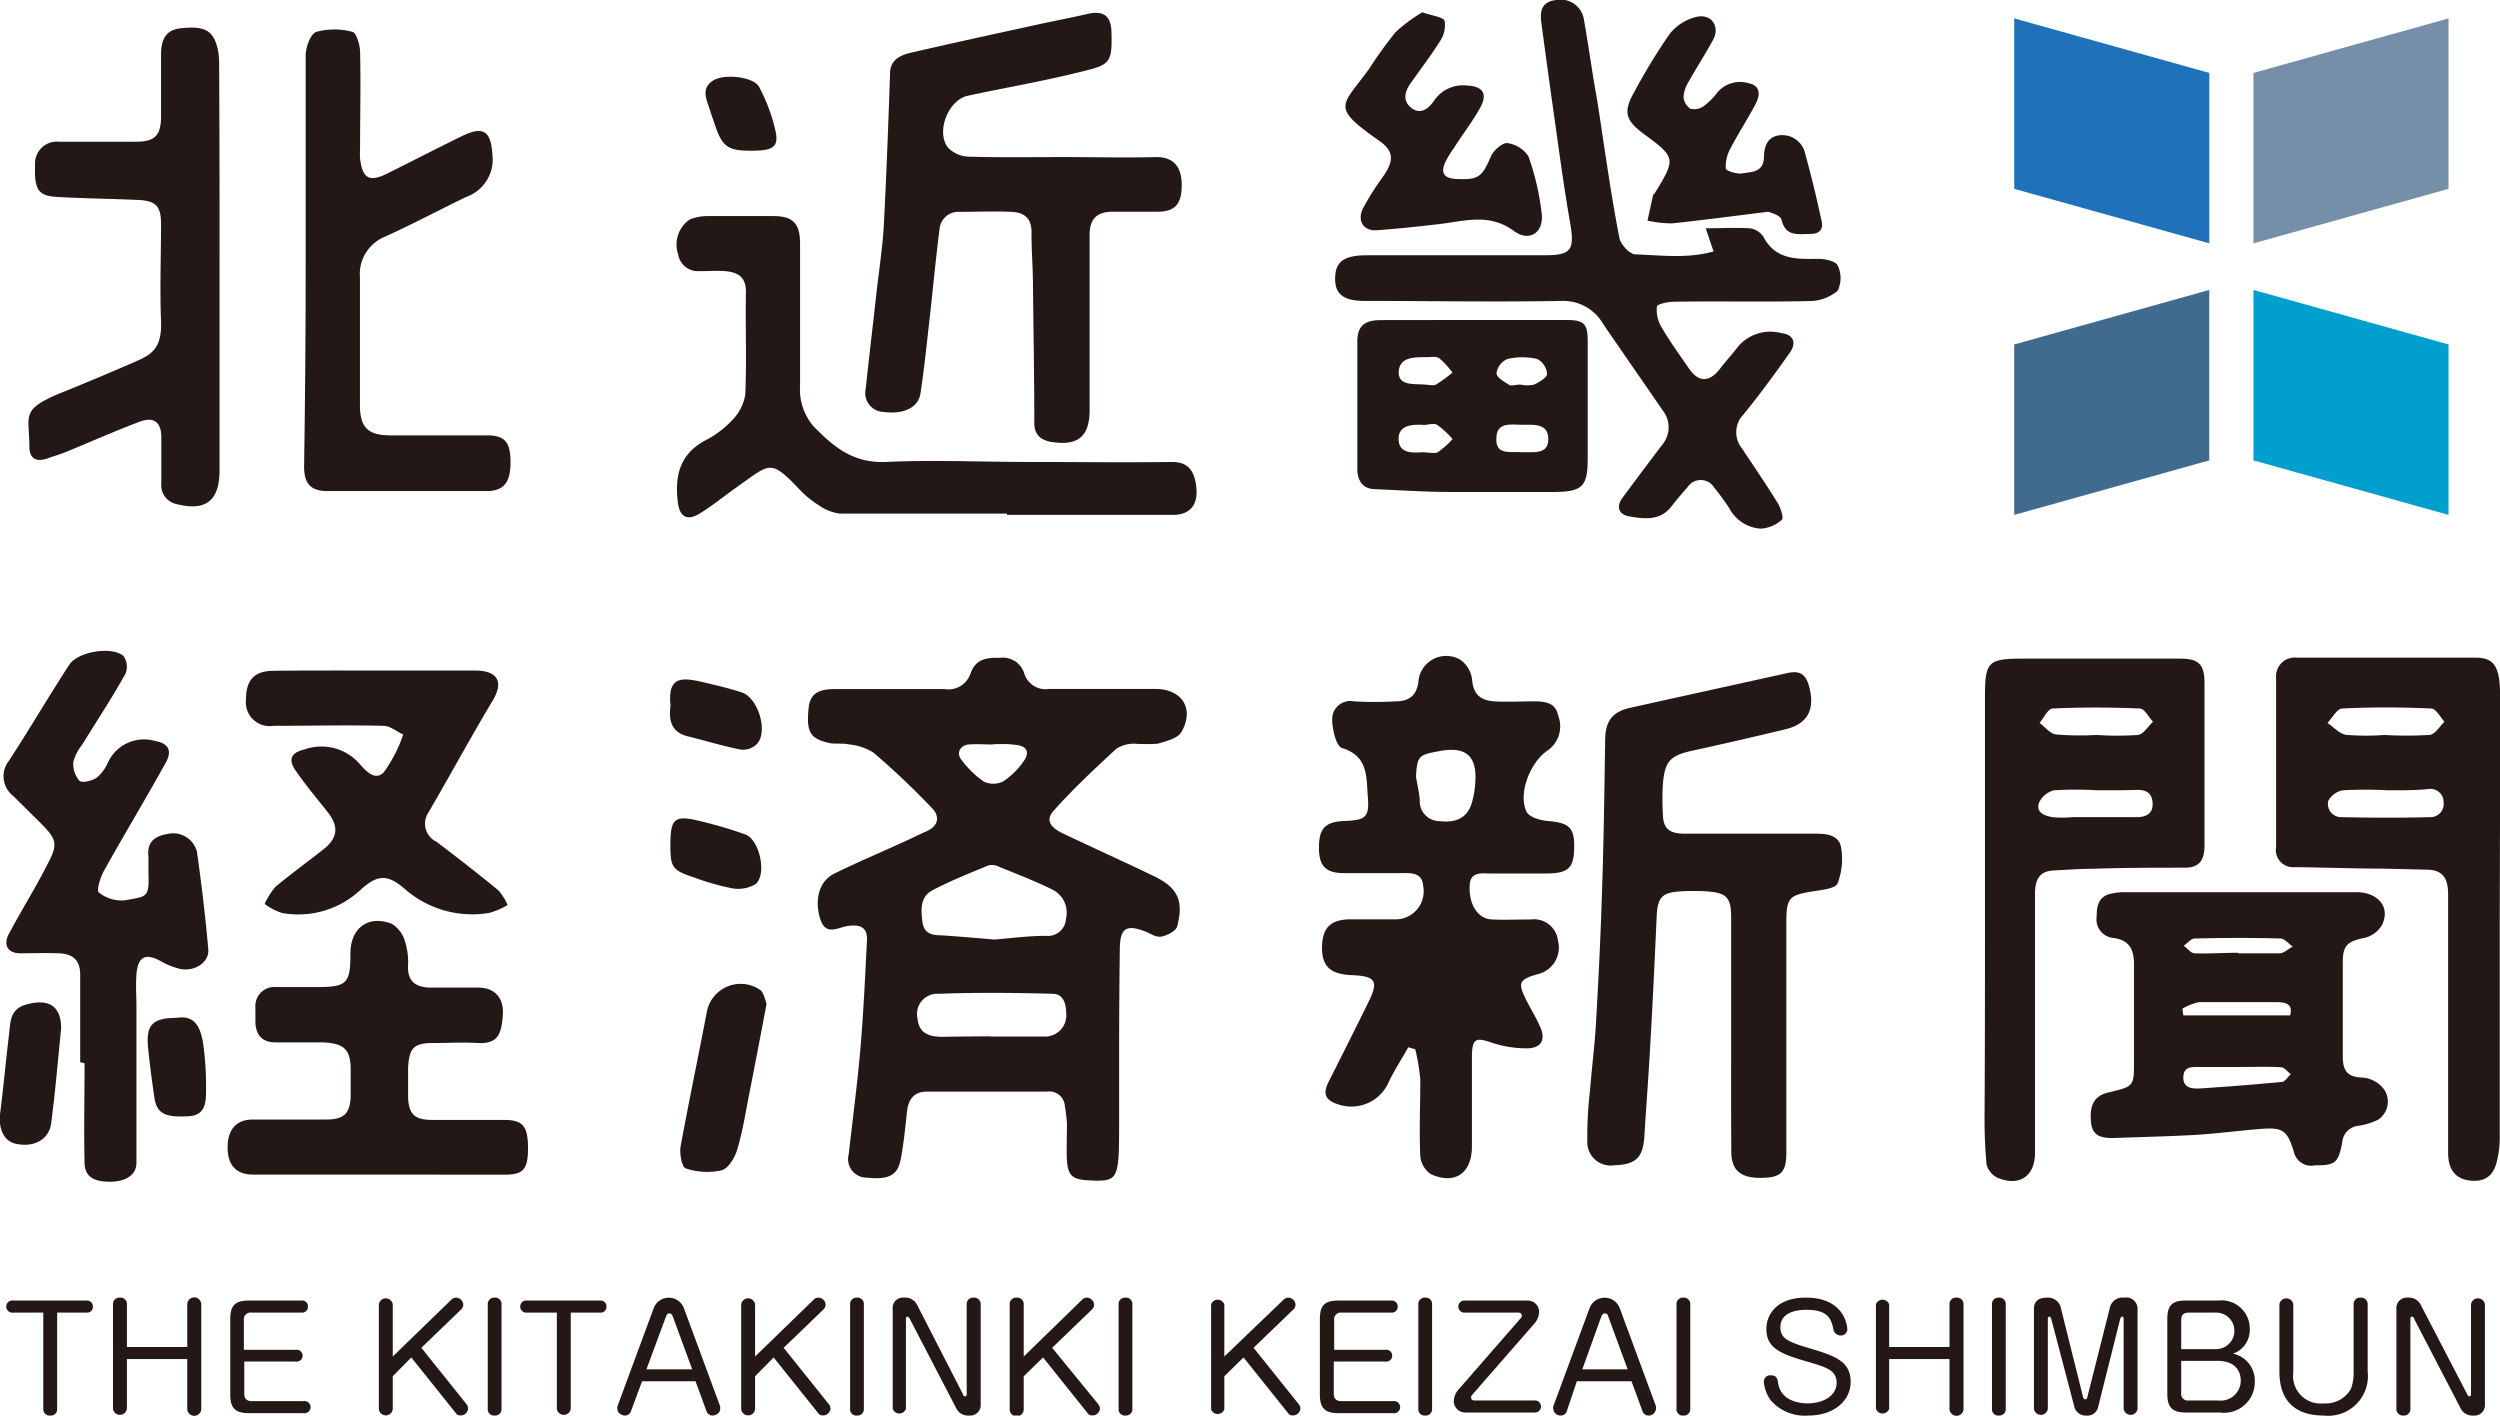 <svg xmlns="http://www.w3.org/2000/svg" viewBox="0 0 188.92 106.97"><defs><style>.cls-1{fill:#231815;}.cls-2{fill:#416b8e;}.cls-3{fill:#009fce;}.cls-4{fill:#1f72ba;}.cls-5{fill:#768fa8;}</style></defs><title>logo</title><g id="レイヤー_2" data-name="レイヤー 2"><g id="レイヤー_2-2" data-name="レイヤー 2"><path class="cls-1" d="M1,99.19a.46.46,0,1,1,0-.91H6.55a.44.44,0,0,1,.47.46.43.43,0,0,1-.47.45H4.32v7.27a.48.48,0,0,1-.52.51.48.48,0,0,1-.53-.51V99.19Z"/><path class="cls-1" d="M14.15,101.79V98.57a.53.53,0,0,1,1.06,0v7.89a.53.53,0,0,1-1.06,0V102.7H9.59v3.76a.53.53,0,0,1-1.05,0V98.57a.48.48,0,0,1,.52-.51.48.48,0,0,1,.53.51v3.22Z"/><path class="cls-1" d="M22.35,102a.45.45,0,1,1,0,.89H18.46v2.42c0,.24.05.57.57.57h3.91a.46.46,0,1,1,0,.91H18.81c-1,0-1.41-.36-1.41-1.4V99.68c0-1.06.4-1.4,1.41-1.4h4a.43.43,0,0,1,.46.46.43.43,0,0,1-.46.45H19a.51.51,0,0,0-.57.58V102Z"/><path class="cls-1" d="M34.11,98.21a.5.5,0,0,1,.36-.15.56.56,0,0,1,.54.56.53.53,0,0,1-.17.34l-3,2.89,3.42,4.27a.55.55,0,0,1,.11.33.55.55,0,0,1-.57.51.38.38,0,0,1-.35-.17l-3.37-4.21L29.68,104v2.5a.53.53,0,0,1-1.05,0V98.57a.53.53,0,0,1,1.05,0v3.94Z"/><path class="cls-1" d="M37.9,106.46a.48.48,0,0,1-.52.51.47.47,0,0,1-.52-.51V98.57a.48.48,0,0,1,.51-.51.48.48,0,0,1,.53.51Z"/><path class="cls-1" d="M39.84,99.19a.46.46,0,1,1,0-.91h5.52a.44.44,0,0,1,.47.46.43.43,0,0,1-.47.45H43.13v7.27a.53.53,0,0,1-1.05,0V99.19Z"/><path class="cls-1" d="M47.68,106.64a.48.48,0,0,1-.44.33c-.26,0-.58-.19-.58-.48a.54.54,0,0,1,0-.22l2.76-7.47a1.22,1.22,0,0,1,2.24,0l2.76,7.47a.59.59,0,0,1,0,.2c0,.33-.35.5-.6.5a.48.48,0,0,1-.43-.33l-.83-2.26H48.52Zm1.17-3.16h3.46l-1.47-4c-.05-.13-.13-.23-.26-.23s-.21.1-.25.23Z"/><path class="cls-1" d="M61.49,98.21a.5.5,0,0,1,.36-.15.56.56,0,0,1,.54.56.53.53,0,0,1-.17.34l-3,2.89,3.42,4.27a.55.55,0,0,1,.12.33.56.56,0,0,1-.58.51.38.38,0,0,1-.35-.17l-3.37-4.21L57.06,104v2.5a.53.53,0,0,1-1.05,0V98.57a.53.53,0,0,1,1.05,0v3.94Z"/><path class="cls-1" d="M65.28,106.46a.48.48,0,0,1-.52.51.47.47,0,0,1-.52-.51V98.57a.48.48,0,0,1,.51-.51.48.48,0,0,1,.53.51Z"/><path class="cls-1" d="M72.77,105.36c0,.11.11.16.16.16s.12,0,.12-.2V98.57a.48.48,0,0,1,.52-.51.49.49,0,0,1,.54.51v7.53a.8.8,0,0,1-.87.87,1,1,0,0,1-1-.59l-3.49-6.72c-.06-.11-.12-.16-.17-.16s-.12,0-.12.2v6.76a.53.53,0,0,1-1,0V98.93a.78.78,0,0,1,.86-.87,1,1,0,0,1,1,.58Z"/><path class="cls-1" d="M81.78,98.21a.5.5,0,0,1,.36-.15.56.56,0,0,1,.54.56.53.53,0,0,1-.17.34l-3,2.89L83,106.12a.55.55,0,0,1,.12.33.56.56,0,0,1-.58.51.39.39,0,0,1-.35-.17l-3.37-4.21L77.36,104v2.5a.53.53,0,0,1-1.06,0V98.57a.48.48,0,0,1,.52-.51.49.49,0,0,1,.54.51v3.94Z"/><path class="cls-1" d="M85.57,106.46a.48.48,0,0,1-.52.51.47.47,0,0,1-.52-.51V98.57a.48.48,0,0,1,.51-.51.48.48,0,0,1,.53.51Z"/><path class="cls-1" d="M97,98.21a.5.5,0,0,1,.36-.15.56.56,0,0,1,.54.56.53.53,0,0,1-.17.34l-3,2.89,3.42,4.27a.55.55,0,0,1,.12.33.56.56,0,0,1-.58.51.38.38,0,0,1-.35-.17l-3.37-4.21L92.52,104v2.5a.53.53,0,0,1-1,0V98.57a.53.53,0,0,1,1,0v3.94Z"/><path class="cls-1" d="M104.69,102a.45.45,0,1,1,0,.89h-3.9v2.42c0,.24.06.57.58.57h3.91a.46.46,0,1,1,0,.91h-4.13c-1,0-1.41-.36-1.41-1.4V99.68c0-1.06.39-1.4,1.41-1.4h4a.44.44,0,0,1,.47.46.43.43,0,0,1-.47.45h-3.75a.51.51,0,0,0-.58.58V102Z"/><path class="cls-1" d="M108.22,106.46a.48.48,0,0,1-.52.51.47.47,0,0,1-.52-.51V98.57a.48.48,0,0,1,.51-.51.48.48,0,0,1,.53.51Z"/><path class="cls-1" d="M115.43,98.28a.86.86,0,0,1,.88.83,1.41,1.41,0,0,1-.3.84l-4.78,5.48a.23.23,0,0,0-.06.17c0,.17.11.23.26.23h4.49a.46.46,0,1,1,0,.91h-5.19a.86.86,0,0,1-.87-.83,1.37,1.37,0,0,1,.3-.84l4.77-5.47a.27.27,0,0,0,.07-.17c0-.17-.11-.24-.27-.24h-4a.46.46,0,1,1,0-.91Z"/><path class="cls-1" d="M118.4,106.64a.48.48,0,0,1-.44.33.55.55,0,0,1-.58-.48.54.54,0,0,1,0-.22l2.76-7.47a1.22,1.22,0,0,1,2.24,0l2.76,7.47a.59.59,0,0,1,0,.2.56.56,0,0,1-.59.5.48.48,0,0,1-.43-.33l-.83-2.26h-4.13Zm1.17-3.16H123l-1.47-4c0-.13-.13-.23-.26-.23s-.21.1-.26.23Z"/><path class="cls-1" d="M127.73,106.46a.48.48,0,0,1-.52.51.47.47,0,0,1-.52-.51V98.57a.48.48,0,0,1,.51-.51.48.48,0,0,1,.53.51Z"/><path class="cls-1" d="M139.6,100.45a.48.48,0,0,1-.52.47.56.56,0,0,1-.54-.5c-.15-.66-.33-1.44-2-1.44-.35,0-2,0-2,1.32,0,.91.67,1.13,2.48,1.67s2.83,1,2.83,2.46-1.32,2.54-3.2,2.54a3.42,3.42,0,0,1-2.84-1.15,2.82,2.82,0,0,1-.52-1.4.48.48,0,0,1,.53-.49c.46,0,.5.29.55.6.25,1.52,2,1.52,2.22,1.52,1.22,0,2.2-.59,2.2-1.56s-.85-1.19-2.17-1.58c-2-.58-3.14-1-3.14-2.48,0-1,.68-2.37,3-2.37C139.46,98.06,139.6,100.32,139.6,100.45Z"/><path class="cls-1" d="M147.32,101.79V98.57a.48.48,0,0,1,.52-.51.49.49,0,0,1,.54.51v7.89a.53.53,0,0,1-1.06,0V102.7h-4.56v3.76a.53.53,0,0,1-1,0V98.57a.53.53,0,0,1,1,0v3.22Z"/><path class="cls-1" d="M151.57,106.46a.48.48,0,0,1-.52.51.47.47,0,0,1-.52-.51V98.57a.48.48,0,0,1,.51-.51.48.48,0,0,1,.53.51Z"/><path class="cls-1" d="M158.54,106.37a.81.81,0,0,1-.86.6.89.89,0,0,1-.91-.6L155,99.63s-.06-.14-.13-.14-.12.09-.12.17v6.8a.53.53,0,0,1-1.05,0V98.91c0-.74.58-.85,1-.85a1,1,0,0,1,1,.64l1.7,6.82c0,.1.08.22.17.22s.14,0,.18-.22l1.72-6.82a1,1,0,0,1,1.06-.64.85.85,0,0,1,1,.85v7.55a.53.53,0,0,1-1.05,0v-6.8c0-.11-.05-.17-.11-.17s-.12.08-.14.14Z"/><path class="cls-1" d="M165.18,106.74c-1,0-1.4-.36-1.4-1.4V99.68c0-1.07.39-1.4,1.4-1.4h2.45a2.13,2.13,0,0,1,2.38,2.18,1.88,1.88,0,0,1-1.27,1.83,2.08,2.08,0,0,1,1.65,2.08,2.32,2.32,0,0,1-2.64,2.37Zm-.35-4.79h2.64a1.38,1.38,0,1,0,0-2.76H165.4c-.52,0-.57.33-.57.58Zm0,.89v2.42a.5.5,0,0,0,.57.57h2.23a1.51,1.51,0,0,0,1.7-1.5c0-.68-.39-1.49-1.74-1.49Z"/><path class="cls-1" d="M173.3,103.7a2.08,2.08,0,0,0,2.29,2.35,2.18,2.18,0,0,0,2.06-1.09,3.35,3.35,0,0,0,.21-1.26V98.57a.48.48,0,0,1,.52-.51.49.49,0,0,1,.54.51v5.07a3,3,0,0,1-3.31,3.33c-1.83,0-3.36-.8-3.36-3.33V98.57a.53.53,0,0,1,1.05,0Z"/><path class="cls-1" d="M186.44,105.36c.05.11.12.16.16.16s.13,0,.13-.2V98.57a.53.53,0,0,1,1.05,0v7.53a.79.79,0,0,1-.86.87,1,1,0,0,1-1-.59l-3.49-6.72c0-.11-.11-.16-.17-.16s-.11,0-.11.2v6.76a.49.49,0,0,1-.53.51.49.49,0,0,1-.53-.51V98.93a.79.79,0,0,1,.86-.87,1,1,0,0,1,1,.58Z"/><path class="cls-1" d="M84.57,79.66v5.22c0,4.22-.06,4.4-2.06,4.33-2.15-.07-1.91-.59-1.88-4.27a12.42,12.42,0,0,0-.16-1.35,1.18,1.18,0,0,0-1.35-1.1H70.06c-1,0-1.42.58-1.52,1.52-.13,1.21-.25,2.43-.48,3.62s-.91,1.54-2.58,1.36a1.4,1.4,0,0,1-1.34-1.78c.29-2.62.64-5.23.87-7.85.24-2.79.37-5.59.51-8.39,0-1-.66-1.1-1.43-1s-1.72.83-2.13-.6S61.9,66.57,63.08,66c1.67-.82,3.39-1.55,5.08-2.32.63-.28,1.24-.59,1.87-.87.9-.4,1-1.12.41-1.73A58.75,58.75,0,0,0,66,56.87a4.31,4.31,0,0,0-1.88-.62c-.48-.11-1,0-1.49-.11-1.44-.33-1.71-.86-1.52-2.67.13-1.23,1-1.39,2-1.4,2.75,0,5.49,0,8.24,0a1.77,1.77,0,0,0,2-1.2c.39-1.09,1.22-1.18,2.22-1.16a1.69,1.69,0,0,1,1.84,1.21,1.68,1.68,0,0,0,1.88,1.14c2.67,0,5.34,0,8,0,2,0,3,1.45,2,3.24-.27.49-1.16.72-1.81.9a12.32,12.32,0,0,1-1.73,0,2.49,2.49,0,0,0-1.39.38c-1.63,1.51-3.24,3-4.74,4.69-.75.83,0,1.38.74,1.73,2.27,1.08,4.56,2.11,6.82,3.2,1.8.86,2.29,1.83,1.78,3.8-.09.35-.73.68-1.16.77s-.79-.19-1.18-.35c-1.54-.61-2-.29-2,1.41Q84.57,75.77,84.57,79.66ZM75.13,71c1.28-.1,2.58-.28,3.89-.28a1.38,1.38,0,0,0,1.54-1.33,1.94,1.94,0,0,0-1-2.15c-1.33-.66-2.72-1.19-4.09-1.75a1.14,1.14,0,0,0-.76-.1c-1.44.6-2.9,1.17-4.27,1.9-.92.49-.85,1.51-.73,2.39s.73,1,1.44,1C72.48,70.77,73.79,70.88,75.13,71Zm-.29,7.33c1.36,0,2.71,0,4.07,0a1.6,1.6,0,0,0,1.67-1.57c0-.68-.1-1.63-1-1.66-2.88-.08-5.77-.11-8.65,0A1.53,1.53,0,0,0,69.34,77c.11,1.08.87,1.34,1.79,1.35C72.36,78.33,73.6,78.32,74.84,78.31Zm.21-22.07c-.62,0-1.24-.05-1.85,0s-1,.64-.51,1.2a7.15,7.15,0,0,0,1.65,1.6,1.68,1.68,0,0,0,1.45,0,5.62,5.62,0,0,0,1.49-1.43c.6-.77.36-1.28-.62-1.35C76.13,56.2,75.59,56.23,75.05,56.24Z"/><path class="cls-1" d="M106.42,79.14c-.47.84-1,1.66-1.43,2.52a3.08,3.08,0,0,1-3.85,1.8c-1-.31-1.19-.82-.75-1.69q1.52-3,3-6c.81-1.63.59-2-1.21-2.08-1.6-.06-2.25-.62-2.28-2,0-1.57.61-2.22,2.21-2.22,1.16,0,2.33,0,3.49,0a2.12,2.12,0,0,0,1.94-2.55c-.08-1.05-1-.94-1.77-.94-1.39,0-2.78,0-4.18,0s-1.92-.5-1.92-1.94.49-1.94,1.9-2c1.64-.06,1.93-.27,1.79-1.9-.12-1.42.05-3-1.94-3.61-.45-.13-.75-1.42-.75-2.18A1.37,1.37,0,0,1,102.31,53a27.24,27.24,0,0,0,3.13,0c.87,0,1.56-.28,1.74-1.42a2.11,2.11,0,0,1,3.18-1.72,2.14,2.14,0,0,1,.89,1.56c.11,1.21.82,1.55,1.82,1.59S115,53,116,53s1.58.23,1.76,1.11a2.22,2.22,0,0,1-.78,2.58c-1.33.87-2.28,3.26-1.63,4.64.19.41,1,.66,1.61.71,1.56.13,2,.47,2,1.87,0,1.67-.4,2.09-2.11,2.1-1.39,0-2.78,0-4.18,0-.66,0-1.57-.18-1.61.9-.07,1.47.63,2.52,1.67,2.57s2,0,3,0a1.81,1.81,0,0,1,2,1.59,2.07,2.07,0,0,1-1.54,2.55c-1.41.4-1.52.64-.83,2,.33.64.71,1.26,1,1.92.48,1,.14,1.69-1,1.68a8.35,8.35,0,0,1-2.67-.44c-1.15-.4-1.44-.3-1.46,1,0,2.28,0,4.57,0,6.85,0,2-1.25,2.93-3.1,2.1a1.83,1.83,0,0,1-.8-1.35c-.09-1.93,0-3.87,0-5.8a16.33,16.33,0,0,0-.38-2.29ZM107,58.68c.1.6.25,1.2.29,1.8a1.49,1.49,0,0,0,1.47,1.57c1.08.12,2-.09,2.42-1.24a6.79,6.79,0,0,0,.31-1.79c.11-1.91-.74-2.62-2.66-2.27C107.17,57.05,107.11,57.11,107,58.68Z"/><path class="cls-1" d="M130.82,78.08V69.36c0-1.53-.32-1.89-1.83-2a16,16,0,0,0-2,0c-1.42.09-1.73.45-1.8,1.93-.14,3.15-.29,6.3-.47,9.46-.13,2.38-.31,4.75-.46,7.13-.1,1.63-.67,2.13-2.31,2.18a1.76,1.76,0,0,1-2-1.81,30.14,30.14,0,0,1,.21-3.91c.13-1.64.34-3.28.44-4.92.19-3.35.36-6.69.46-10,.13-3.82.18-7.64.24-11.46,0-1.45.52-2.16,1.88-2.47,4-.89,7.93-1.75,11.9-2.63.83-.18,1.33,0,1.6.91.51,1.75,0,2.92-1.76,3.34q-3.48.84-7,1.61c-1.69.37-2.12.78-2.26,2.55a17.79,17.79,0,0,0,0,2.19c0,1.15.48,1.54,1.65,1.54,3.33,0,6.66,0,10,0,.83,0,1.69.17,1.82,1.06a5.13,5.13,0,0,1-.27,2.7c-.19.4-1.21.49-1.87.6-1.82.29-2,.48-2,2.44q0,6.39,0,12.77c0,1.51,0,3,0,4.53s-.43,1.9-1.94,1.91-2.22-.57-2.22-2C130.81,84,130.82,81.06,130.82,78.08Z"/><path class="cls-1" d="M188.9,69.4q0,8.35,0,16.72a7.48,7.48,0,0,1-.18,1.48c-.24,1.21-.88,1.72-2,1.62S185,88.43,185,87.11c0-6.5,0-13,0-19.5,0-1.15-.33-1.87-1.59-1.89l-3.33-.08c-2.24,0-4.47-.09-6.71-.11A1.3,1.3,0,0,1,172,64c0-4.25,0-8.51,0-12.77a1.42,1.42,0,0,1,1.61-1.53c4.48,0,9,0,13.46,0,1.22,0,1.8.46,1.85,2.47.07,3.33,0,6.66,0,10Zm-8.48-9.68a31.36,31.36,0,0,0-3.36,0,1.55,1.55,0,0,0-1.12.81,1,1,0,0,0,1,1.22c2.24.05,4.48.06,6.72,0a1,1,0,0,0,1-1.12,1,1,0,0,0-1.18-1C182.51,59.73,181.46,59.72,180.42,59.72Zm-.23-4.18a28.9,28.9,0,0,0,3.36,0c.43,0,.79-.62,1.17-1-.32-.36-.64-1-1-1-2.24-.1-4.48-.11-6.72,0-.39,0-.75.71-1.12,1.09.47.31.9.82,1.4.9A18.57,18.57,0,0,0,180.19,55.54Z"/><path class="cls-1" d="M129.49,19l-.59-1.75c1.22,0,2.26-.06,3.29,0a1.48,1.48,0,0,1,1.05.61c.92,1.79,2.51,1.72,4.16,1.7.51,0,1.32.17,1.47.5a2.2,2.2,0,0,1,0,1.91,3.3,3.3,0,0,1-2.12.78c-3.4.08-6.81,0-10.22.05-.46,0-1.29.17-1.32.36a2.51,2.51,0,0,0,.35,1.57c.63,1.08,1.37,2.1,2.08,3.13s1.53,1.06,2.34,0c.44-.58.94-1.11,1.38-1.69a3.2,3.2,0,0,1,3.24-1c.91.1,1.19.71.66,1.47-1.12,1.59-2.27,3.16-3.5,4.67a1.94,1.94,0,0,0-.12,2.58c.91,1.37,1.83,2.72,2.69,4.11.23.37.48,1.14.32,1.28a2.64,2.64,0,0,1-1.6.67,2.9,2.9,0,0,1-2.38-1.56c-.36-.54-.74-1.07-1.15-1.57a1.19,1.19,0,0,0-2,0c-.41.46-.81.93-1.18,1.41-.85,1.12-2,1-3.18.8-.79-.12-1.09-.69-.54-1.43,1-1.35,2-2.69,3-4a2.05,2.05,0,0,0,0-2.62c-1.48-2.17-3-4.34-4.46-6.48A3.48,3.48,0,0,0,118,22.74c-5,.09-9.91,0-14.87,0-1.72,0-2.35-.59-2.22-2,.1-1,.74-1.44,2.32-1.45h13.47c2.07,0,2.31-.4,1.94-2.52-.48-2.74-.84-5.5-1.23-8.25q-.48-3.39-.93-6.79c-.12-.88,0-1.61,1.13-1.73a1.78,1.78,0,0,1,2.09,1.51c.35,2,.63,4.06,1,6.09.54,3.46,1,6.92,1.67,10.36.09.5.77,1.25,1.2,1.26C125.52,19.29,127.52,19.56,129.49,19Z"/><path class="cls-1" d="M150,69.49V52.77c0-2.84.19-3,3.08-3,3.87,0,7.74,0,11.61,0,1.49,0,1.9.42,1.9,1.9,0,4.06,0,8.13,0,12.19,0,1.06-.31,1.7-1.47,1.71-2.32,0-4.63,0-6.94.08-1,0-2,.08-3,.13-1.19.06-1.4.85-1.4,1.83q0,9.77,0,19.51c0,1.77-1.18,2.57-2.83,1.88a1.55,1.55,0,0,1-.83-1,37.53,37.53,0,0,1-.15-3.82C150,79.24,150,74.37,150,69.49Zm8.45-9.77a26.73,26.73,0,0,0-3.23,0,1.7,1.7,0,0,0-1.13.93c-.27.74.41,1,1,1.1a7.49,7.49,0,0,0,1.5,0c1.62,0,3.24,0,4.86,0,.61,0,1.24-.18,1.22-1s-.46-1.07-1.19-1.06C160.46,59.73,159.45,59.72,158.45,59.72Zm0-4.18a23,23,0,0,0,3.11,0c.42-.06.76-.64,1.14-1-.33-.34-.64-1-1-1-2.18-.09-4.38-.1-6.57,0-.36,0-.69.71-1,1.09.41.3.79.82,1.24.87A21.49,21.49,0,0,0,158.4,55.54Z"/><path class="cls-1" d="M80.41,11.87c2.33,0,4.65.06,7,0,1.11,0,1.88.57,1.89,2.07S88.8,16,87.44,16c-1.12,0-2.24,0-3.37,0s-1.73.5-1.73,1.73c0,4.41,0,8.82,0,13.23,0,2-.84,2.73-2.8,2.45-.77-.11-1.37-.46-1.38-1.4,0-3.44-.06-6.88-.1-10.33,0-1.39-.12-2.78-.11-4.17,0-1.06-.61-1.46-1.5-1.5-1.31-.06-2.63,0-3.94,0A1.42,1.42,0,0,0,71,17.32c-.28,2.16-.48,4.32-.72,6.49-.23,2-.43,4-.72,5.91-.16,1.08-1.27,1.61-2.77,1.41a1.43,1.43,0,0,1-1.37-1.75c.26-2.47.56-4.93.83-7.4.19-1.67.45-3.33.54-5,.2-3.81.34-7.62.47-11.43,0-1,.75-1.38,1.55-1.56,3.14-.73,6.29-1.41,9.44-2.1,1.3-.29,2.61-.53,3.9-.83s1.8.18,1.84,1.33c.08,2.59-.15,2.51-2.87,3.17s-5.35,1.1-8,1.68c-1.47.32-2.42,2.75-1.47,3.93a2.3,2.3,0,0,0,1.61.67C75.61,11.91,78,11.87,80.41,11.87Z"/><path class="cls-1" d="M174.94,88.06a1.33,1.33,0,0,1-1.59-1c-.5-1.63-.82-1.88-2.5-1.75s-3.28.35-4.92.45c-2.08.12-4.16.16-6.23.24-.9,0-1.6-.14-1.69-1.22-.12-1.32.27-2,1.39-2.24,1.86-.45,1.86-.45,1.86-2.35,0-2.43,0-4.87,0-7.31,0-1.13-.34-1.83-1.54-2a1.4,1.4,0,0,1-1.28-1.6c0-.93.19-1.6,1.2-1.77a4.68,4.68,0,0,1,.91-.09c5.84,0,11.69,0,17.53,0,1.47,0,2.6,1,1.94,2.45a2.1,2.1,0,0,1-1.32,1c-1.3.26-1.66.55-1.66,1.84,0,2.36,0,4.72,0,7.08,0,1.09.29,1.6,1.5,1.64a2.23,2.23,0,0,1,1.69,1,1.65,1.65,0,0,1-.5,2.17,4.78,4.78,0,0,1-1.5.47A1.36,1.36,0,0,0,177,86.3C176.71,87.9,176.46,88.07,174.94,88.06Zm-5.7-7.43c-1,0-2,0-3,0-.55,0-1.23-.08-1.25.77s.69.88,1.29.85q3.07-.2,6.15-.49c.24,0,.45-.38.68-.59-.25-.18-.48-.51-.74-.52C171.32,80.59,170.28,80.63,169.24,80.63Zm-.1-8.59c1,0,2.08,0,3.12,0,.33,0,.64-.33,1-.5-.31-.22-.61-.61-.93-.62-2.15-.06-4.31-.05-6.47,0-.29,0-.56.35-.84.55.27.19.53.55.8.57C166.9,72.08,168,72,169.14,72Zm-4.22,4.18.07.51h8.07c.21-.76-.19-1-1-1-2,0-3.94,0-5.9,0A4.61,4.61,0,0,0,164.92,76.22Z"/><path class="cls-1" d="M6.06,80.27c0-2.2,0-4.41,0-6.61,0-1.18-.62-1.58-1.62-1.62s-1.94,0-2.9,0S.23,71.41.67,70.57c.93-1.75,2-3.45,2.88-5.19.85-1.59.77-1.92-.48-3.18L1,60.15A1.88,1.88,0,0,1,.67,57.5c1.56-2.4,3-4.86,4.56-7.26.65-1,3.2-1.43,4.1-.67a1.4,1.4,0,0,1,.15,1.34c-1,1.82-2.18,3.58-3.27,5.37a3.41,3.41,0,0,0-.67,1.31A1.92,1.92,0,0,0,6,59c.21.19,1,0,1.33-.25a3.14,3.14,0,0,0,.81-1.09A3,3,0,0,1,11.74,56c1,.17,1.29.75.78,1.65C11,60.38,9.39,63.06,7.87,65.78c-.29.51-.59,1.51-.4,1.66a2.72,2.72,0,0,0,2,.59c1.57-.3,1.82-.14,1.75-2,0-.42,0-.86,0-1.27-.14-1.09.44-1.57,1.4-1.73a1.86,1.86,0,0,1,2.26,1.32q.53,3.69.86,7.39c.08,1-1.05,1.72-2.17,1.47a5.38,5.38,0,0,1-1.37-.55c-1.19-.67-1.79-.4-1.89,1-.06.81,0,1.62,0,2.44,0,3.92,0,7.85,0,11.77,0,.92-.8,1.43-2,1.43s-1.9-.36-1.92-1.42c-.06-2.51,0-5,0-7.53Z"/><path class="cls-1" d="M76.1,38.81c-4.22,0-8.44,0-12.65,0a3.56,3.56,0,0,1-1.62-.66,7.36,7.36,0,0,1-1.43-1.18c-2.23-2.35-2.21-1.91-4.72-.16-.94.66-1.83,1.4-2.81,2s-1.52.21-1.65-.87c-.24-2,.16-3.65,2.1-4.67a7.32,7.32,0,0,0,2-1.51,3.53,3.53,0,0,0,1-1.95c.11-2.59,0-5.18.05-7.77,0-1.13-.64-1.47-1.56-1.55-.66-.05-1.32,0-2,0a1.5,1.5,0,0,1-1.56-1.26,2.29,2.29,0,0,1,.88-2.65,3.64,3.64,0,0,1,1.22-.25c1.7,0,3.41,0,5.11,0,1.52,0,2,.61,2,2.11,0,3.57,0,7.13,0,10.69a4.3,4.3,0,0,0,1,3.07C63,33.78,64.47,35,66.9,34.91c3.63-.17,7.28,0,10.92,0s7.18.05,10.76,0c1.14,0,1.71.59,1.83,2,.11,1.23-.47,1.95-1.66,2-4.21,0-8.43,0-12.65,0Z"/><path class="cls-1" d="M16.59,20.21V35.53c0,2.33-1.05,3.14-3.3,2.55a1.45,1.45,0,0,1-1.1-1.56c0-1.16,0-2.32,0-3.48s-.59-1.56-1.62-1.18c-1.88.71-3.72,1.53-5.58,2.29-.46.19-.94.32-1.4.49-.86.31-1.38,0-1.37-.9,0-2.33-.69-2.76,2.26-4C6.33,29,8.19,28.21,10,27.43c1.4-.6,2.25-1,2.17-3.18-.1-2.43,0-4.87,0-7.31,0-1.36-.38-1.77-1.74-1.83-2-.09-4.1-.11-6.14-.23-1.41-.08-1.7-.56-1.64-2.4a1.65,1.65,0,0,1,1.81-1.77c1.93,0,3.87,0,5.8,0,1.45,0,1.91-.47,1.91-1.93s0-3.1,0-4.65c0-1.31.47-1.9,1.55-2,1.75-.18,2.39.17,2.72,1.52a5.2,5.2,0,0,1,.12,1.25Q16.6,12.55,16.59,20.21Z"/><path class="cls-1" d="M23.1,19.63c0-5.14,0-10.29,0-15.44,0-.63.38-1.65.8-1.78a5.21,5.21,0,0,1,2.74,0c.3.08.56,1,.57,1.47.06,2.44,0,4.88,0,7.31a7.42,7.42,0,0,0,0,.82c.2,1.51.71,1.77,2.08,1.09,1.87-.93,3.73-1.89,5.61-2.81,1.63-.8,2.2-.39,2.31,1.4a3,3,0,0,1-2,3.2c-2.07,1-4.07,2.07-6.13,3a3.05,3.05,0,0,0-1.88,3.08c0,3.21,0,6.42,0,9.63,0,1.7.6,2.29,2.28,2.3,2.44,0,4.87,0,7.31,0,1.35,0,1.78.49,1.79,2s-.47,2.21-1.82,2.21q-6,0-12,0c-1.27,0-1.78-.54-1.78-1.86Q23.1,27.46,23.1,19.63Z"/><path class="cls-1" d="M28.52,88.76H19.11c-1.26,0-1.91-.71-1.91-2.05s.64-2.1,1.88-2.11c1.86,0,3.71,0,5.57,0,1.38,0,1.84-.48,1.85-1.88V80.85c0-1.54-.49-2-2.07-2.08-1.2,0-2.4,0-3.6,0-1,0-1.47-.52-1.53-1.47,0-.38,0-.77,0-1.16a1.44,1.44,0,0,1,1.59-1.55H24c2.18,0,2.48-.29,2.48-2.42v-.11c0-1.91,1.32-2.93,3.11-2.26a2.29,2.29,0,0,1,1,1.29,5.31,5.31,0,0,1,.24,2c0,1.13.65,1.49,1.58,1.54,1.24,0,2.48,0,3.72,0s2,.76,1.86,2.19c-.12,1.25-.31,2.09-1.9,2-1.12-.07-2.25,0-3.37,0-1.46,0-1.79.38-1.88,1.83,0,.77,0,1.54,0,2.31.06,1.25.5,1.66,1.79,1.67,1.82,0,3.64,0,5.46,0,1.43,0,1.81.48,1.81,2.14s-.39,2-1.81,2Z"/><path class="cls-1" d="M28.33,50.67c2.52,0,5,0,7.55,0,1.47,0,2.34.63,1.33,2.31-1.66,2.77-3.2,5.62-4.83,8.41A1.52,1.52,0,0,0,33,63.62c1.57,1.19,3.14,2.41,4.67,3.67a4.2,4.2,0,0,1,.69,1.1,5.54,5.54,0,0,1-1.41.6,7.73,7.73,0,0,1-6.3-1.76c-1.35-1.19-2.11-1.16-3.39,0A6.89,6.89,0,0,1,21.35,69,4.32,4.32,0,0,1,20,68.31a5.32,5.32,0,0,1,.82-1.3c1.2-1,2.48-1.92,3.71-2.9,1-.83,1.08-1.68.21-2.77s-1.63-2-2.38-3.08q-.9-1.26.63-1.62a3.83,3.83,0,0,1,4.11,1c.5.57,1.22,1.42,1.9.72a10.81,10.81,0,0,0,1.47-2.85c-.48-.23-1-.65-1.45-.66-2.79-.07-5.57,0-8.36,0a1.8,1.8,0,0,1-2.07-2c0-1.47.63-2.15,2.07-2.16C23.22,50.66,25.78,50.67,28.33,50.67Z"/><path class="cls-1" d="M111.51,24.18h6.84c1.36,0,1.63.28,1.63,1.62v8.81c0,2.17-.38,2.56-2.62,2.57-2.52,0-5,0-7.54,0-2,0-4-.13-6-.22-.93-.05-1.24-.75-1.25-1.5,0-3.21,0-6.42,0-9.63,0-1.19.53-1.63,1.74-1.64Zm-4,10c.45,0,.86.12,1.13,0a6.45,6.45,0,0,0,1.13-1,6.85,6.85,0,0,0-1.16-1.07c-.26-.16-.68,0-1,0-.89-.05-1.94,0-1.92,1.08S106.72,34.23,107.5,34.17Zm7.4-5.11a2.66,2.66,0,0,0,1,0c.39-.18,1-.54,1-.82a1.4,1.4,0,0,0-.74-1.12,4.93,4.93,0,0,0-2.26,0,1.37,1.37,0,0,0-.82,1.07c0,.34.62.67,1,.91C114.3,29.16,114.63,29.06,114.9,29.06Zm-7.21,0c.27,0,.59.09.8,0a11.19,11.19,0,0,0,1.26-.91,6.24,6.24,0,0,0-1-1.09c-.25-.17-.67-.07-1-.08-.91,0-2,0-2.06,1.09S106.84,29,107.69,29.06ZM115,34.18c.84-.06,2,.23,2-1s-1.13-1.07-2-1.08-1.89-.21-1.92,1C113,34.46,114.19,34.09,115,34.18Z"/><path class="cls-1" d="M107.48.93c.79.28,1.58.35,1.69.66a2.18,2.18,0,0,1-.37,1.55c-.68,1.09-1.48,2.12-2.22,3.18-.44.63-.59,1.32.08,1.84s1.28.07,1.7-.54a2.64,2.64,0,0,1,2.48-1.16c1.25.06,1.6.64,1,1.71s-1.33,2-2,3.06a7.52,7.52,0,0,0-.61,1c-.38.82-.12,1.24.77,1.29,1.74.1,2-.15,2.67-1.71.18-.44.84-1,1.2-1a2.28,2.28,0,0,1,1.63,1,19.61,19.61,0,0,1,1,4.3c.19,1.45-.91,2.21-2.09,1.35-1.88-1.39-3.76-.74-5.7-.52-1.55.18-3.12.35-4.68.46-1,.07-1.52-.74-1-1.71s1-1.67,1.59-2.5c.73-1.1.67-1.8-.38-2.54-3.74-2.62-2.84-2.59-.79-5.43a32.66,32.66,0,0,1,2-2.78A11.82,11.82,0,0,1,107.48.93Z"/><path class="cls-1" d="M133.62,16c-2.64.33-5,.64-7.26.88a8.49,8.49,0,0,1-1.86-.21c.14-.63.27-1.27.42-1.91,0-.06.1-.11.14-.18,1.6-2.62,1.59-2.67-.91-4.51-1.33-1-1.49-1.65-.65-3.12a45.67,45.67,0,0,1,2.68-4.4,3.74,3.74,0,0,1,2-1.27C129.32,1,130,2,129.46,3s-1.25,2.1-1.85,3.17a2.51,2.51,0,0,0-.39,1.15,1.18,1.18,0,0,0,.53.9,1.26,1.26,0,0,0,1-.2,5.07,5.07,0,0,0,1-1,2.24,2.24,0,0,1,2.39-.73c.89.17.88.88.56,1.5-.59,1.15-1.31,2.23-1.9,3.37a2.85,2.85,0,0,0-.39,1.56c0,.19.86.46,1.27.38.67-.12,1.58-.05,1.62-1.22,0-.74.23-1.58,1.22-1.66a1.77,1.77,0,0,1,1.91,1.46c.46,1.64.85,3.3,1.22,5,.15.64-.13,1-.87,1-.9,0-1.85.23-2.16-1.09C134.52,16.25,133.82,16.08,133.62,16Z"/><path class="cls-1" d="M57.93,75.85c-.45,2.38-.87,4.57-1.3,6.76-.28,1.42-.5,2.85-.91,4.23-.18.62-.67,1.46-1.19,1.6a5.06,5.06,0,0,1-2.72-.15c-.28-.09-.47-1.11-.38-1.65.63-3.43,1.35-6.84,2-10.26a2.6,2.6,0,0,1,4-1.58C57.73,75,57.81,75.57,57.93,75.85Z"/><path class="cls-1" d="M0,84.22c.26-2,.44-4.09.69-6.13.1-.89.07-1.83,1.26-2.17,1.74-.51,2.68.12,2.67,1.79-.25,2.47-.44,4.83-.75,7.17-.17,1.27-1.36,1.87-2.73,1.54C.3,86.22-.11,85.31,0,84.22"/><path class="cls-1" d="M13.34,76.92c1.08-.18,1.73.28,2,1.85a23.84,23.84,0,0,1,.23,3.78c0,.8-.1,1.73-1.29,1.8-1.84.11-2.44-.2-2.62-1.45s-.34-2.42-.46-3.63C11,77.46,11.51,76.92,13.34,76.92Z"/><path class="cls-1" d="M50.66,63.88c0-2.06.3-2.31,2.29-1.82a32,32,0,0,1,3.38,1c1.07.4,1.64,3,.77,3.75a2.57,2.57,0,0,1-1.81.31,18.64,18.64,0,0,1-2.83-.81C50.81,65.77,50.66,65.55,50.66,63.88Z"/><path class="cls-1" d="M50.67,53.32c-.22-2.14.75-2.16,2.32-1.8,1,.23,2.07.48,3.08.81,1.2.4,2,2.92,1.14,3.88a1.49,1.49,0,0,1-1.21.44c-1.34-.26-2.65-.67-4-1S50.54,54.35,50.67,53.32Z"/><path class="cls-1" d="M56.76,11.39c-1.77,0-2.18-.29-2.75-2-.12-.35-.25-.71-.36-1.07-.23-.75-.7-1.57.17-2.19s3.16-.31,3.54.43A13.34,13.34,0,0,1,58.6,9.88C58.87,11.11,58.44,11.39,56.76,11.39Z"/><polygon class="cls-2" points="166.95 34.79 152.21 38.91 152.21 26.03 166.95 21.91 166.95 34.79"/><polygon class="cls-3" points="170.29 34.79 185.03 38.91 185.03 26.03 170.29 21.91 170.29 34.79"/><polygon class="cls-4" points="166.95 5.51 152.21 1.39 152.21 14.27 166.95 18.39 166.95 5.51"/><polygon class="cls-5" points="170.29 5.51 185.03 1.39 185.03 14.27 170.29 18.39 170.29 5.51"/></g></g></svg>